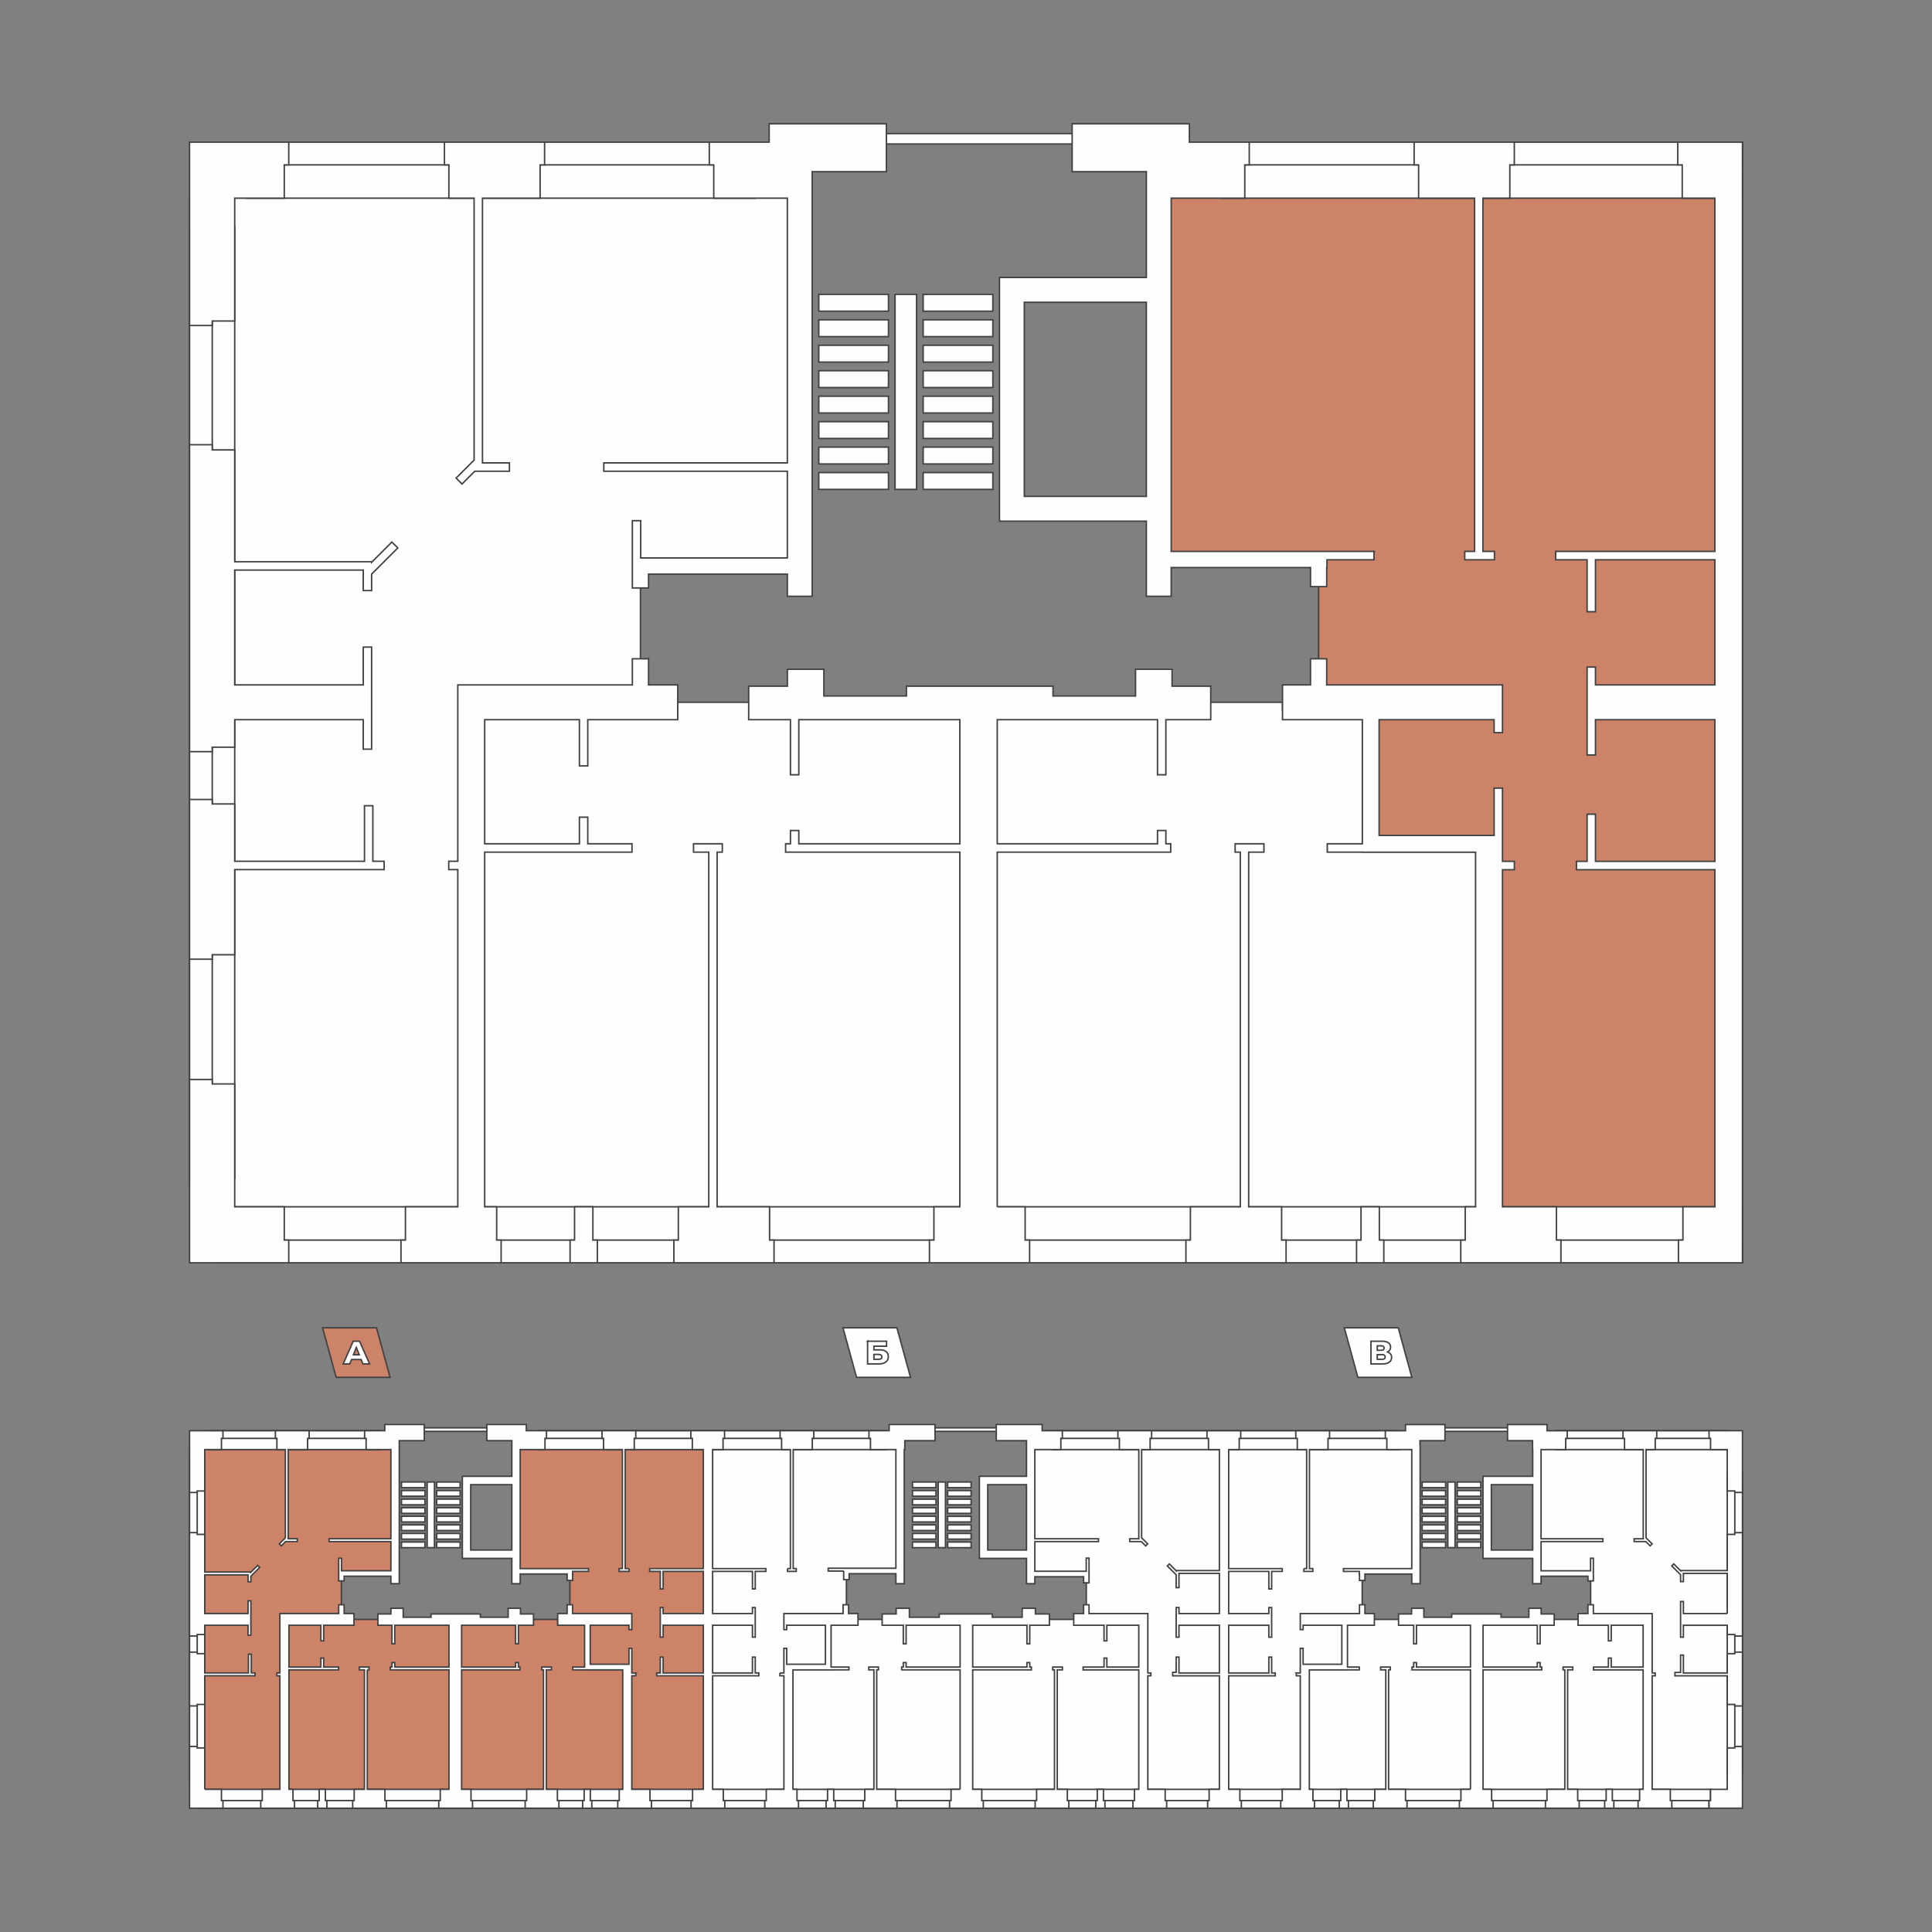 <?xml version="1.0" encoding="UTF-8"?> <svg xmlns="http://www.w3.org/2000/svg" xmlns:xlink="http://www.w3.org/1999/xlink" xml:space="preserve" width="1185px" height="1185px" style="shape-rendering:geometricPrecision; text-rendering:geometricPrecision; image-rendering:optimizeQuality; fill-rule:evenodd; clip-rule:evenodd" viewBox="0 0 10564638 10564638"><rect x="0" y="0" width="10564638" height="10564638" fill="#808080" stroke="none"/> <defs> <style type="text/css"> .str0 {stroke:#434242;stroke-width:8026.31} .fil0 {fill:none} .fil1 {fill:#FEFEFE} .fil2 {fill:#CC8368} .fil3 {fill:#FEFEFE;fill-rule:nonzero} </style> </defs> <g id="Слой_x0020_1">  <g id="_441721008"> <polygon class="fil0" points="0,0 10564638,0 10564638,10564638 0,10564638 "></polygon> <g> <polygon class="fil1 str0" points="1154441,968413 4369326,968413 4369326,3098704 3502063,3098704 3502063,3889201 2568114,3889201 2568114,6746104 1148574,6746104 1148574,3810918 1188031,3810918 1188031,3098704 1154441,3098704 "></polygon> <polygon class="fil1 str0" points="2568114,3840285 5349747,3840285 5349747,6667326 2568114,6667326 "></polygon> <polygon class="fil1 str0" points="7013048,3840285 5389152,3840285 5389152,6619980 6024189,6619980 6024189,6681925 8136816,6681925 8136816,4640546 7504886,4640546 7504886,3881596 7013048,3881596 "></polygon> <polygon class="fil2 str0" points="9452794,2650484 9452794,3062765 9452794,3786207 9452794,3841096 9452794,4484475 9452794,4645117 9452794,6738594 8134130,6738594 8134130,4645117 7502147,4645117 7502147,3841096 7210535,3841096 7210535,3062765 6346242,3062765 6346242,957775 9452794,957775 "></polygon> <polygon class="fil1 str0" points="9528180,931126 9452794,931126 9452794,2713862 9452794,3029490 9452794,3572288 9452794,3813657 9452794,4284239 9452794,4607851 9452794,6725227 9528180,6725227 "></polygon> <path class="fil1 str0" d="M9528180 6599040l-8324718 0 0 306285 8324718 0 0 -306285zm-2843021 -5515435l2843021 0 0 -306295 -2843021 0 0 306295zm-5336739 0l2784667 0 0 -306295 -2784667 0 0 306295zm-311962 156871l247014 0 0 5202788 -247014 0 0 -5202788z"></path> <path class="fil1 str0" d="M9528180 6781127l-8185332 0 0 124197 8185332 0 0 -124197zm-4744066 -6050659l1169598 0 0 56974 -1169598 0 0 -56974zm1964824 46841l2779242 0 0 124197 -2779242 0 0 -124197zm-5194456 0l2550503 0 0 124197 -2550503 0 0 -124197zm-393816 5707592l-124208 0 0 -5401297 124208 0 0 5401297z"></path> <path class="fil1 str0" d="M1554482 1083605l-271009 0 0 671861 -122807 0 0 24416 -124208 0 0 -24416 0 -197203 0 -474658 0 -306295 247014 0 73817 0 197192 0 24416 0 0 124197 -24416 0 0 182098zm7973698 5821720l-23953 0 -104458 0 -197192 0 -24416 0 0 -124197 24416 0 0 -182088 174767 0c0,-777994 0,-137048 0,-1843208l-756801 0 0 -45714 58154 0 0 -257832 45725 0 0 257832 652923 0 0 -774729 -652923 0 0 193179 -45725 0 0 -480768 45725 0 0 97380 652923 0 0 -684259 -652923 0 0 284091 -45725 0 0 -284091 -171934 0 0 -45714 870581 0 0 -1931602 -178464 0 0 -182098 -24416 0 0 -124197 24416 0 197192 0 104458 0 27650 0 0 306295 0 1931602 0 45714 0 684259 0 190209 0 774729 0 45714 0 153448 0 71773 0 68592 0 65464 0 62473 0 59523 0 56690 0 53930 0 51265 0 48674 0 46188 0 43766 0 41438 0 39215 0 37056 0 34991 0 33011 0 31115 0 29314 0 27597 0 25964 0 24416 0 22952 0 21593 0 20298 0 19086 0 17991 0 16958 0 16010 0 15157 0 14399 0 13714 0 13114 0 12619 0 12176 0 11860 0 11608 0 11439 0 11365 0 11376 0 11481 0 11650 0 11934 0 12292 0 12724 0 13251 0 13883 0 14578 0 15368 0 16242 0 17201 0 18254 0 19392 0 20614 0 21909 0 23310 0 51160 0 28018 0 29756 0 31579 0 33496 0 35497 0 306285zm-1247396 -2195207l0 45714 -64885 0c0,909512 0,1260468 0,1843208l295120 0 0 182088 24427 0 0 124197 -24427 0 -197192 0 -104458 0 -197192 0 -24416 0 0 -124197 24416 0 0 -182088 56595 0 0 -1938860 -619058 0 0 -474 -191799 0 0 -45735 191799 0 0 -45588 0 -632994 -436665 0 0 -190209 153258 0 0 -142841 88447 0 0 142841 961146 0 0 158767 0 31442 0 70762 -45725 0 0 -70762 -628665 0 0 632994 527261 0 98022 0 3381 0 0 -258527 45725 0 0 258527 0 75650 0 66085 64885 0zm-108819 -1694911l0 45714 -162254 0 0 -45714 53688 0 0 -1931602 -306106 0 0 -182098 -24405 0 0 -124197 24405 0 197192 0 104468 0 197192 0 24416 0 0 124197 -24416 0 0 182098 -147023 0 0 1931602 62841 0zm-658726 0l0 45714 -257042 0 0 42733 -1443 0 0 103994 -88447 0 0 -103994 -761920 0 0 156977 -135826 0 0 -410543 -803242 0 0 -91376 0 -44440 0 -1061285 0 -76977 0 -58839 803242 0 0 -433568 0 -82738 0 -61999 -405845 0 0 -262003 641104 0 0 100445 105775 0 197192 0 24416 0 0 124197 -24416 0 0 182098 -402400 0 0 1931602 650489 0 201321 0 257042 0zm-730910 1644499l-28366 0 0 -45735 28366 0 45735 0 83391 0 0 45735 -83391 0 0 1939334 180097 0 0 182088 24416 0 0 124197 -24416 0 -197192 0 -104458 0 -197192 0 -24416 0 0 -124197 24416 0 0 -182088 273010 0c0,-593125 0,-976198 0,-1939334zm-1329218 1939334l152553 0 0 182088 24416 0 0 124197 -24416 0 -197192 0 -104458 0 -197192 0 -24416 0 0 -124197 24416 0 0 -182088 141724 0c0,-751008 0,-209263 0,-1939334l-952687 0 0 -45735 26470 0 0 -72627 45714 0 0 72627 880503 0 0 -678581 -880503 0 0 301334 -45714 0 0 -301334 -228307 0 0 -183236 211549 0 0 -92366 199615 0 0 92366 0 53625 451369 0 0 -53625 801462 0 0 53625 451380 0 0 -53625 0 -92366 199615 0 0 92366 211528 0 0 183236 -245276 0 0 301334 -45735 0 0 -301334 -876416 0 0 678581 876416 0 0 -72627 45735 0 0 72627 26459 0 0 45735 -948611 0c0,1737707 0,1185566 0,1939334zm-1531667 -1939334l28366 0 0 -45735 -28366 0 -45725 0 -83391 0 0 45735 83391 0 0 1939334 -166372 0 0 182088 -24427 0 0 124197 24427 0 197192 0 104458 0 197192 0 24405 0 0 -124197 -24405 0 0 -182088 -286746 0c0,-593220 0,-968898 0,-1939334zm-375162 -1057366l0 142841 159789 0 0 190209 -491975 0 0 252702 -45725 0 0 -252702 -518024 0 0 678581 518024 0 0 -145422 45725 0 0 145422 241748 0 0 45735 -805496 0 0 1939334 65559 0 0 182088 24416 0 0 124197 -24416 0 -197192 0 -104458 0 -197192 0 -24416 0 0 -124197 24416 0 0 -182088 286156 0c0,-591093 0,-832819 0,-1843798l-49317 0 0 -45714 49317 0 0 -774139 0 -181888 0 -8321 954625 0 0 -142841 88437 0zm-2262809 2996700l271009 0 0 182088 24416 0 0 124197 -24416 0 -197192 0 -73817 0 -247014 0 0 -306285 0 -474679 0 -197192 0 -24405 124208 0 0 24405 122807 0c0,612380 0,-201079 0,671872zm817083 -1889512l0 45714 -61683 0 -45725 0 -709676 0 0 465537 -122807 0 0 24427 -124208 0 0 -24427 0 -197182 0 -430250 0 -197213 0 -24405 124208 0 0 24405 122807 0 0 313395 709676 0 0 -303578 45725 0 0 303578 61683 0zm-68445 -612928l-45725 0 0 -161211 -702913 0 0 150446 -122807 0 0 24416 -124208 0 0 -24416 0 -197192 0 -1235273 0 -193169 0 -28429 124208 0 0 28429 122807 0 0 611464 702913 0 45725 0 0 3128 110746 -110757 32348 32326 -143094 143094 0 90017 -45725 0 0 -112094 -702913 0 0 627801 702913 0 0 -206630 45725 0 0 558050zm563991 -1519669l-69667 69688 -32337 -32337 98454 -98433 0 -1432244 -137869 0 0 -182098 -24416 0 0 -124197 24416 0 197192 0 104458 0 197192 0 24416 0 0 124197 -24416 0 0 182098 -315259 0 0 1447601 147349 0 0 45725 -147349 0 -42164 0zm950180 562390l0 75934 -88437 0 0 -75934 0 -64242 0 -7763 0 -16432 0 -203586 45714 0 0 203586 801873 0 0 -473953 -1003626 0 0 -45725 1003626 0 0 -1447601 -402400 0 0 -182098 -24416 0 0 -124197 24416 0 197192 0 105775 0 0 -100445 641104 0 0 262003 -405845 0 0 61999 0 82738 0 2177026 -135826 0 0 -121311 -759150 0zm1501931 -555111l381008 0 0 91892 -381008 0 0 -91892zm0 -139207l381008 0 0 91881 -381008 0 0 -91881zm0 -139207l381008 0 0 91871 -381008 0 0 -91871zm0 -139207l381008 0 0 91871 -381008 0 0 -91871zm0 -139218l381008 0 0 91881 -381008 0 0 -91881zm0 -139207l381008 0 0 91871 -381008 0 0 -91871zm0 -139207l381008 0 0 91871 -381008 0 0 -91871zm0 -139218l381008 0 0 91881 -381008 0 0 -91881zm-153743 0l117635 0 0 1066362 -117635 0 0 -1066362zm-417115 974470l381018 0 0 91892 -381018 0 0 -91892zm0 -139207l381018 0 0 91881 -381018 0 0 -91881zm0 -139207l381018 0 0 91871 -381018 0 0 -91871zm0 -139207l381018 0 0 91871 -381018 0 0 -91871zm0 -139218l381018 0 0 91881 -381018 0 0 -91881zm0 -139207l381018 0 0 91871 -381018 0 0 -91871zm0 -139207l381018 0 0 91871 -381018 0 0 -91871zm0 -139218l381018 0 0 91881 -381018 0 0 -91881zm1123789 1104534l0 -1061285 667416 0 0 1061285 -667416 0zm-2334667 4191051l-24405 0 -35739 0 -28840 0 -35739 0 -24427 0 0 -124197 24427 0 0 -182088 100318 0 0 182088 24405 0 0 124197zm4300597 0l-24416 0 -35739 0 -28840 0 -35739 0 -24416 0 0 -124197 24416 0 0 -182088 100318 0 0 182088 24416 0 0 124197z"></path> </g> <g> <path class="fil2 str0" d="M2058833 7260705l-294983 0 74154 270820 42 147c181930,0 113053,0 294983,0l-74154 -270830 -42 -137z"></path> <path class="fil1 str0" d="M4904614 7260705l-294993 0 74164 270820 42 147c181930,0 113053,0 294983,0l-74154 -270830 -42 -137z"></path> <path class="fil1 str0" d="M7645989 7260705l-294993 0 74164 270820 42 147c181930,0 113053,0 294983,0l-74154 -270830 -42 -137z"></path> <path class="fil3 str0" d="M1974778 7434134l-52498 0 -9754 24121 -35834 0 54804 -124144 34591 0 54983 124144 -36540 0 -9754 -24121zm-10291 -25891l-15958 -39731 -15968 39731 31926 0z"></path> <path class="fil3 str0" d="M4744203 7334111l103752 0 0 27134 -69172 0 0 20045 32105 0c15020,0 26544,3192 34581,9575 8047,6383 12061,15547 12061,27492 0,12535 -4487,22309 -13483,29346 -8974,7036 -21572,10554 -37772,10554l-62072 0 0 -124144zm59765 98960c5920,0 10407,-1180 13483,-3539 3076,-2370 4614,-5741 4614,-10112 0,-8753 -6036,-13124 -18096,-13124l-25185 0 0 26775 25185 0z"></path> <path class="fil3 str0" d="M7587203 7393339c7331,2370 12914,6036 16758,10997 3845,4972 5762,11123 5762,18454 0,10997 -4287,19655 -12851,25985 -8574,6320 -20729,9480 -36455,9480l-63663 0 0 -124144 60292 0c14905,0 26459,2802 34675,8416 8226,5625 12334,13577 12334,23858 0,6036 -1454,11355 -4350,15968 -2897,4603 -7068,8269 -12503,10986zm-55868 -9575l22351 0c9933,0 14894,-4076 14894,-12240 0,-8153 -4961,-12229 -14894,-12229l-22351 0 0 24469zm27671 49306c10165,0 15252,-4319 15252,-12945 0,-8395 -5088,-12587 -15252,-12587l-27671 0 0 25533 27671 0z"></path> <polygon class="fil2 str0" points="1076200,7887958 2159109,7887958 2159109,8605533 1866981,8605533 1866981,8871813 1552386,8871813 1552386,9834138 1074220,9834138 1074220,8845438 1087513,8845438 1087513,8605533 1076200,8605533 "></polygon> <polygon class="fil2 str0" points="1552386,8855339 2489357,8855339 2489357,9807605 1552386,9807605 "></polygon> <polygon class="fil2 str0" points="3049630,8855339 2502629,8855339 2502629,9791658 2716538,9791658 2716538,9812524 3428162,9812524 3428162,9124894 3215296,9124894 3215296,8869253 3049630,8869253 "></polygon> <polygon class="fil2 str0" points="3871442,8454561 3871442,8593430 3871442,8837116 3871442,8855602 3871442,9072323 3871442,9126432 3871442,9831610 3427256,9831610 3427256,9126432 3214380,9126432 3214380,8855602 3116147,8855602 3116147,8593430 2825019,8593430 2825019,7884376 3871442,7884376 "></polygon> <polygon class="fil1 str0" points="4923573,7875402 3871442,7875402 3871442,8475901 3871442,8582223 3871442,8765059 3871442,8846365 3871442,9004879 3871442,9113887 3871442,9827102 4299080,9827102 4299080,9113887 4527988,9113887 4527988,8846365 4628390,8846365 4628390,8582223 4923573,8582223 "></polygon> <polygon class="fil1 str0" points="4527988,8855339 5252958,8855339 5252958,9807605 4315986,9807605 4315986,9113887 4527988,9113887 "></polygon> <polygon class="fil1 str0" points="5307425,8855339 6244397,8855339 6244397,9807605 5307425,9807605 "></polygon> <polygon class="fil1 str0" points="6690110,8566465 6690110,8605912 6690110,8760740 6690110,8852937 6690110,9827176 6250685,9827176 6250685,8852937 5940218,8852937 5940218,8605912 5640053,8605912 5640053,7892634 6690110,7892634 "></polygon> <polygon class="fil1 str0" points="6684411,7887958 7741051,7887958 7741051,8605533 7448923,8605533 7448923,8871813 7345350,8871813 7345350,9110011 7134327,9110011 7134327,9834138 6682442,9834138 6682442,8845438 6695734,8845438 6695734,8605533 6684411,8605533 "></polygon> <polygon class="fil1 str0" points="7470242,8855339 8070435,8855339 8070435,9791658 7856527,9791658 7856527,9812524 7144902,9812524 7144902,9124894 7357768,9124894 7357768,8869253 7470242,8869253 "></polygon> <polygon class="fil1 str0" points="8080989,8855339 9017961,8855339 9017961,9807605 8080989,9807605 "></polygon> <polygon class="fil1 str0" points="9453383,8454561 9453383,8593430 9453383,8837116 9453383,8855602 9453383,9072323 9453383,9126432 9453383,9831610 9009198,9831610 9009198,9126432 9007217,8855339 8796321,8855602 8698089,8855602 8698089,8593430 8406961,8593430 8406961,7884376 9453383,7884376 "></polygon> <path class="fil1 str0" d="M9353687 9784600l-8260981 0 0 103162 8260981 0 0 -103162zm91291 -1731966l83202 0 0 1652019 -83202 0 0 -1652019zm-937077 -125872l937077 0 0 -103173 -937077 0 0 103173zm-2752424 0l1894473 0 0 -103173 -1894473 0 0 103173zm-2816298 0l1904964 0 0 -103173 -1904964 0 0 103173zm-1797641 0l937994 0 0 -103173 -937994 0 0 103173zm-105079 52845l83202 0 0 1752517 -83202 0 0 -1752517z"></path> <path class="fil1 str0" d="M9345460 9845935l-8205798 0 0 41827 8205798 0 0 -41827zm-1451951 -2038125l393963 0 0 19192 -393963 0 0 -19192zm-2818141 0l393963 0 0 19192 -393963 0 0 -19192zm-2776546 0l393974 0 0 19192 -393974 0 0 -19192zm7187520 294867l41838 0 0 1593412 -41838 0 0 -1593412zm-966612 -279088l898220 0 0 41838 -898220 0 0 -41838zm-2800203 0l1902583 0 0 41838 -1902583 0 0 -41838zm-2758860 0l1852129 0 0 41838 -1852129 0 0 -41838zm-1749715 0l859121 0 0 41838 -859121 0 0 -41838zm-132655 1922565l-41838 0 0 -1819392 41838 0 0 1819392z"></path> <path class="fil1 str0" d="M1210951 7926762l-91291 0 0 226317 -41364 0 0 8216 -41838 0 0 -8216 0 -66433 0 -159884 0 -103173 83202 0 24869 0 66422 0 8216 0 0 41838 -8216 0 0 61335zm7978880 1236968l-30778 0 0 -18486 30778 0 0 -94736 15400 0 0 97822 239747 0 0 -105764 41364 0 0 -8216 41838 0 0 8216 0 66433 0 144927 0 66412 0 8226 -41838 0 0 -8226 -41364 0 0 -156608 -252239 0 -2907 0zm-2758323 0l-19044 0 0 -19055 19044 0 0 -83191 15400 0 0 86846 220987 0 0 -260960 -220987 0 0 65064 -15400 0 0 -65064 0 -64074 0 -32800 15400 0 0 32800 220987 0 0 -219691 -220987 0 0 77935 -15400 0 0 -70499 -48200 -48200 10891 -10891 37309 37309 0 -1053 15400 0 220987 0 0 -661444 -59534 0 0 -61335 -8226 0 0 -41838 8226 0 66422 0 35191 0 66422 0 8216 0 0 41838 -8216 0 0 61335 -57701 0 0 650647 292908 0 0 15400 -57922 0 0 95694 -15400 0 0 -95694 -219586 0 0 230488 219586 0 0 -32800 15400 0 0 161938 -15400 0 0 -65064 -219586 0 0 260960 219586 0 0 -86846 15400 0 0 86846 19592 0 0 15400 -254577 0c0,575461 0,358509 0,620870l61156 0 0 61335 8226 0 0 41827 -8226 0 -66422 0 -35181 0 -66422 0 -8226 0 0 -41827 8226 0 0 -61335 56068 0c0,-261582 0,-47357 0,-620870l-233806 0 -2581 0zm698163 -586321l0 15400 49369 0 0 -15400 -18581 0 0 -650647 101540 0 0 -61335 8226 0 0 -41838 -8226 0 -66422 0 -35191 0 -66422 0 -8216 0 0 41838 8216 0 0 61335 51097 0 0 650647 -15389 0zm216742 0l0 15400 86583 0 0 14399 1032 0 0 35023 29788 0 0 -35023 256105 0 0 52877 45746 0 0 -761193 -843 0 0 -20877 136711 0 0 -88258 -215952 0 0 33833 -35634 0 -66422 0 -8216 0 0 41838 8216 0 0 61335 136395 0 0 650647 -219112 0 -67813 0 -86583 0zm1336781 41806l0 25575 29798 0 0 -47210 -548 0 0 -2612 548 0 0 -74112 -15410 0 0 68571 -270640 0 0 -159641 338064 0 0 -15410 -338064 0 0 -487614 134699 0 0 -61335 8226 0 0 -41838 -8226 0 -66422 0 -35634 0 0 -33833 -215952 0 0 88258 136711 0 0 48748 843 0 0 146043 -271883 0 0 19824 0 25933 0 357487 0 14968 0 30778 271883 0 0 138291 45756 0 0 -40869 256252 0zm-714394 -186986l128337 0 0 30957 -128337 0 0 -30957zm0 -46883l128337 0 0 30947 -128337 0 0 -30947zm0 -46894l128337 0 0 30947 -128337 0 0 -30947zm0 -46894l128337 0 0 30947 -128337 0 0 -30947zm0 -46894l128337 0 0 30947 -128337 0 0 -30947zm0 -46894l128337 0 0 30947 -128337 0 0 -30947zm0 -46894l128337 0 0 30947 -128337 0 0 -30947zm0 -46894l128337 0 0 30957 -128337 0 0 -30957zm-51792 0l39626 0 0 359204 -39626 0 0 -359204zm-140503 328247l128347 0 0 30957 -128347 0 0 -30957zm0 -46883l128347 0 0 30947 -128347 0 0 -30947zm0 -46894l128347 0 0 30947 -128347 0 0 -30947zm0 -46894l128347 0 0 30947 -128347 0 0 -30947zm0 -46894l128347 0 0 30947 -128347 0 0 -30947zm0 -46894l128347 0 0 30947 -128347 0 0 -30947zm0 -46894l128347 0 0 30947 -128347 0 0 -30947zm0 -46894l128347 0 0 30957 -128347 0 0 -30957zm378543 372065l0 -357487 226138 0 0 357487 -226138 0zm1289929 347249l-239747 0 0 -65696 -15400 0 0 65696 0 64074 0 65064 15400 0 0 -65064 239747 0 0 50675 41364 0 0 8226 41838 0 0 -8226 0 -66422 0 -416094 0 -65064 0 -9585 -41838 0 0 9585 -41364 0 0 197740 -239747 0 -15400 0 0 1053 -37309 -37309 -10891 10891 48200 48200 0 37604 15400 0 0 -45040 239747 0 0 219691zm-445123 -393510l23468 23468 10891 -10891 -33159 -33159 0 -482442 50212 0 0 -61335 8226 0 0 -41838 -8226 0 -66422 0 -35181 0 -66422 0 -8226 0 0 41838 8226 0 0 61335 102414 0 0 487614 -49633 0 0 15410 49633 0 14199 0zm445123 1128497l41364 0 0 -8216 41838 0 0 8216 0 66422 0 159894 0 103162 -83202 0 -24869 0 -66422 0 -8226 0 0 -41827 8226 0 0 -61335 91291 0c0,-296342 0,-18244 0,-226317zm-410437 226317l99233 0 0 61335 8226 0 0 41827 -8226 0 -66422 0 -35181 0 -66422 0 -8226 0 0 -41827 8226 0 0 -61335 19234 0 0 -653249 -271325 0 0 -15410 81432 0 0 -48979 15410 0 0 48979 174483 0 0 -228571 -174483 0 0 85119 -15410 0 0 -85119 -165719 0 0 -64074 53825 0 0 -48116 29798 0 0 48116 321548 0 0 2802 0 61272 0 260760 16621 0 0 15400 -16621 0c0,336273 0,422424 0,621070zm-2757870 -621070l16611 0 0 -15400 -16611 0 0 -260760 0 -61272 0 -2802 -321558 0 0 -48116 -29788 0 0 48116 -53825 0 0 64074 165719 0 0 85119 15400 0 0 -85119 174493 0 0 228571 -174493 0 0 -48979 -15400 0 0 48979 -114338 0 0 15410 304231 0 0 653249 -23679 0 0 61335 -8226 0 0 41827 8226 0 66422 0 35191 0 66422 0 8226 0 0 -41827 -8226 0 0 -61335 -94799 0c0,-197593 0,-295699 0,-621070zm811742 -15199l0 15400 21856 0c0,306359 0,424583 0,620870l-98770 0 0 61335 -8226 0 0 41827 8226 0 66422 0 35191 0 66422 0 8216 0 0 -41827 -8216 0 0 -61335 -19708 0 0 -653091 208526 0 0 -158 64611 0 0 -15410 -64611 0 0 -15357 0 -213213 147086 0 0 -64074 -51623 0 0 -48116 -29788 0 0 48116 -323759 0 0 53477 0 10596 0 23837 15400 0 0 -23837 211760 0 0 213213 -177601 0 -33011 0 -1148 0 0 -87078 -15400 0 0 87078 0 25490 0 22257 -21856 0zm504741 -16980l9554 0 0 -15410 -9554 0 -15400 0 -28092 0 0 15410 28092 0 0 653249 -60071 0 0 61335 -8226 0 0 41827 8226 0 66422 0 35191 0 66422 0 8226 0 0 -41827 -8226 0 0 -61335 -92566 0c0,-199794 0,-328826 0,-653249zm447746 653249l-52287 0 0 61335 -8226 0 0 41827 8226 0 66422 0 35181 0 66422 0 8226 0 0 -41827 -8226 0 0 -61335 -46831 0c0,-252976 0,-70488 0,-653249l320905 0 0 -15410 -8922 0 0 -24458 -15400 0 0 24458 -296584 0 0 -228571 296584 0 0 101498 15400 0 0 -101498 76903 0 0 -61725 -71257 0 0 -31115 -67234 0 0 31115 0 18064 -152047 0 0 -18064 -269966 0 0 18064 -152036 0 0 -18064 0 -31115 -67244 0 0 31115 -71257 0 0 61725 82623 0 0 101498 15400 0 0 -101498 295225 0 0 228571 -295225 0 0 -24458 -15400 0 0 24458 -8911 0 0 15410 319536 0c0,585331 0,399346 0,653249zm515928 -653249l-9554 0 0 -15410 9554 0 15400 0 28092 0 0 15410 -28092 0 0 653249 55015 0 0 61335 8226 0 0 41827 -8226 0 -66422 0 -35181 0 -66422 0 -8226 0 0 -41827 8226 0 0 -61335 97611 0c0,-199826 0,-326372 0,-653249zm-4660001 653249l58354 0 0 61335 8226 0 0 41827 -8226 0 -66422 0 -35181 0 -66422 0 -8226 0 0 -41827 8226 0 0 -61335 58870 0c0,-262066 0,-46167 0,-620870l-254925 0 0 -15400 19592 0 0 -86846 15400 0 0 86846 219934 0 0 -260960 -219934 0 0 65064 -15400 0 0 -161938 15400 0 0 32800 219934 0 0 -230488 -219934 0 0 95694 -15400 0 0 -95694 -57922 0 0 -15400 293255 0 0 -650647 -60113 0 0 -61335 -8226 0 0 -41838 8226 0 66422 0 35181 0 66422 0 8226 0 0 41838 -8226 0 0 61335 -57111 0 0 650647 291022 0 0 15400 -57912 0 0 95694 -15400 0 0 -95694 -217711 0 0 230488 217711 0 0 -32800 15400 0 0 161938 -15400 0 0 -65064 -217711 0 0 260960 217711 0 0 -86846 15400 0 0 86846 19592 0 0 15400 -252702 0c0,575735 0,358393 0,620870zm2058285 -1192497l0 -71763 -15400 0 0 71763 -14388 0 -266448 0 0 -162317 347828 0 0 -15410 -347828 0 0 -487614 142125 0 0 -61335 8216 0 0 -41838 -8216 0 -66422 0 -35634 0 0 -33833 -251059 0 0 88258 165245 0 0 20877 0 27871 0 146043 -257642 0 0 19824 0 25933 0 357487 0 14968 0 30778 257642 0 0 138291 45746 0 0 -38183 266448 0 0 33422 29788 0 0 -29851 0 -33369zm-1648986 -14694l0 15400 48021 0 0 -15400 -16685 0 0 -650647 104447 0 0 -61335 8226 0 0 -41838 -8226 0 -66422 0 -35181 0 -66422 0 -8226 0 0 41838 8226 0 0 61335 48168 0 0 650647 -15926 0zm307370 13651l-84497 0 0 -15410 84497 0 114222 0 171281 0c0,-305021 0,2865 0,-648888l-139091 0 0 -61335 -8226 0 0 -41838 8226 0 66422 0 35623 0 0 -33833 251070 0 0 88258 -165245 0 0 48748 -3034 0 0 733323 -45746 0 0 -54636 -255715 0 0 32221 -29788 0 0 -32221 0 -14388zm1628035 -161274l23468 23468 10891 -10891 -33159 -33159 0 -482442 46388 0 0 -61335 8226 0 0 -41838 -8226 0 -66422 0 -35181 0 -66422 0 -8226 0 0 41838 8226 0 0 61335 106238 0 0 487614 -49643 0 0 15410 49643 0 14199 0zm-1976790 718544l0 15400 21856 0c0,306359 0,424583 0,620870l-96463 0 0 61335 -8226 0 0 41827 8226 0 66422 0 35181 0 66433 0 8216 0 0 -41827 -8216 0 0 -61335 -22014 0 0 -653091 208526 0 0 -158 97506 0 0 -15410 -97506 0 0 -15357 0 -213213 147086 0 0 -64074 -51623 0 0 -48116 -29788 0 0 48116 -323759 0 0 53477 0 10596 0 23837 15400 0 0 -23837 211760 0 0 213213 -177601 0 -33022 0 -1138 0 0 -87078 -15400 0 0 87078 0 25490 0 22257 -21856 0zm529421 -16980l9554 0 0 -15410 -9554 0 -15410 0 -28092 0 0 15410 28092 0 0 653249 -49843 0 0 61335 -8226 0 0 41827 8226 0 66422 0 35181 0 66422 0 8226 0 0 -41827 -8226 0 0 -61335 -102773 0c0,-199794 0,-328826 0,-653249zm455962 653249l-49464 0 0 61335 -8226 0 0 41827 8226 0 66422 0 35181 0 66433 0 8216 0 0 -41827 -8216 0 0 -61335 -49664 0c0,-252976 0,-70488 0,-653249l320905 0 0 -15410 -8922 0 0 -24458 -15400 0 0 24458 -296584 0 0 -228571 296584 0 0 101498 15400 0 0 -101498 107376 0 0 -61725 -76555 0 0 -31115 -72247 0 0 31115 0 18064 -163370 0 0 -18064 -290064 0 0 18064 -163370 0 0 -18064 0 -31115 -72237 0 0 31115 -76566 0 0 61725 115518 0 0 101498 15410 0 0 -101498 295214 0 0 228571 -295214 0 0 -24458 -15410 0 0 24458 -8911 0 0 15410 319536 0c0,585331 0,399346 0,653249zm515928 -653249l-9554 0 0 -15410 9554 0 15400 0 28092 0 0 15410 -28092 0 0 653249 55047 0 0 61335 8226 0 0 41827 -8226 0 -66422 0 -35181 0 -66422 0 -8226 0 0 -41827 8226 0 0 -61335 97580 0c0,-199826 0,-326372 0,-653249zm-583962 -699121l128347 0 0 30957 -128347 0 0 -30957zm0 -46883l128347 0 0 30947 -128347 0 0 -30947zm0 -46894l128347 0 0 30947 -128347 0 0 -30947zm0 -46894l128347 0 0 30947 -128347 0 0 -30947zm0 -46894l128347 0 0 30947 -128347 0 0 -30947zm0 -46894l128347 0 0 30947 -128347 0 0 -30947zm0 -46894l128347 0 0 30947 -128347 0 0 -30947zm0 -46894l128347 0 0 30957 -128347 0 0 -30957zm-51781 0l39626 0 0 359204 -39626 0 0 -359204zm-140503 328247l128337 0 0 30957 -128337 0 0 -30957zm0 -46883l128337 0 0 30947 -128337 0 0 -30947zm0 -46894l128337 0 0 30947 -128337 0 0 -30947zm0 -46894l128337 0 0 30947 -128337 0 0 -30947zm0 -46894l128337 0 0 30947 -128337 0 0 -30947zm0 -46894l128337 0 0 30947 -128337 0 0 -30947zm0 -46894l128337 0 0 30947 -128337 0 0 -30947zm0 -46894l128337 0 0 30957 -128337 0 0 -30957zm411438 372065l0 -357487 211886 0 0 357487 -211886 0zm-1924587 672283l0 15400 -21856 0c0,306359 0,424583 0,620870l99413 0 0 61335 8226 0 0 41827 -8226 0 -66422 0 -35191 0 -66422 0 -8226 0 0 -41827 8226 0 0 -61335 19065 0 0 -653091 -208526 0 0 -158 -64611 0 0 -15410 64611 0 0 -15357 0 -213213 -147086 0 0 -64074 51623 0 0 -48116 29788 0 0 48116 323759 0 0 53477 0 10596 0 23837 -15400 0 0 -23837 -211760 0 0 213213 177601 0 33011 0 1148 0 0 -87078 15400 0 0 87078 0 25490 0 22257 21856 0zm-36656 -570921l0 15400 -54657 0 0 -15400 18086 0 0 -650647 -103110 0 0 -61335 -8226 0 0 -41838 8226 0 66422 0 35191 0 66422 0 8226 0 0 41838 -8226 0 0 61335 -49527 0 0 650647 21172 0zm-221893 0l0 15400 -86583 0 0 14399 -485 0 0 35023 -29788 0 0 -35023 -256652 0 0 52877 -45746 0 0 -138291 -270567 0 0 -30778 0 -14968 0 -357487 0 -25933 0 -19824 270567 0 0 -146043 0 -27871 0 -20877 -136711 0 0 -88258 215952 0 0 33833 35634 0 66422 0 8216 0 0 41838 -8216 0 0 61335 -135552 0 0 650647 219112 0 67813 0 86583 0zm-246193 553942l-9564 0 0 -15410 9564 0 15400 0 28092 0 0 15410 -28092 0 0 653249 60661 0 0 61335 8226 0 0 41827 -8226 0 -66422 0 -35181 0 -66422 0 -8226 0 0 -41827 8226 0 0 -61335 91966 0c0,-199794 0,-328826 0,-653249zm-447746 653249l51392 0 0 61335 8226 0 0 41827 -8226 0 -66422 0 -35191 0 -66422 0 -8226 0 0 -41827 8226 0 0 -61335 47747 0c0,-252976 0,-70488 0,-653249l-320916 0 0 -15410 8922 0 0 -24458 15400 0 0 24458 296594 0 0 -228571 -296594 0 0 101498 -15400 0 0 -101498 -76903 0 0 -61725 71257 0 0 -31115 67244 0 0 31115 0 18064 152036 0 0 -18064 269966 0 0 18064 152047 0 0 -18064 0 -31115 67234 0 0 31115 71257 0 0 61725 -82623 0 0 101498 -15410 0 0 -101498 -295214 0 0 228571 295214 0 0 -24458 15410 0 0 24458 8911 0 0 15410 -319536 0c0,585331 0,399346 0,653249zm-515928 -653249l9554 0 0 -15410 -9554 0 -15400 0 -28092 0 0 15410 28092 0 0 653249 -56047 0 0 61335 -8226 0 0 41827 8226 0 66422 0 35191 0 66422 0 8216 0 0 -41827 -8216 0 0 -61335 -96590 0c0,-199826 0,-326372 0,-653249zm-126367 -356170l0 48116 53814 0 0 64074 -165709 0 0 85119 -15410 0 0 -85119 -174483 0 0 228571 174483 0 0 -48979 15410 0 0 48979 81432 0 0 15410 -271325 0 0 653249 22078 0 0 61335 8226 0 0 41827 -8226 0 -66422 0 -35191 0 -66422 0 -8216 0 0 -41827 8216 0 0 -61335 96389 0c0,-199109 0,-280531 0,-621070l-16611 0 0 -15400 16611 0 0 -260760 0 -61272 0 -2802 321558 0 0 -48116 29798 0zm-762215 1009419l91291 0 0 61335 8216 0 0 41827 -8216 0 -66422 0 -24869 0 -83202 0 0 -103162 0 -159894 0 -66422 0 -8216 41838 0 0 8216 41364 0c0,206272 0,-67729 0,226317zm275233 -636470l0 15400 -20782 0 -15400 0 -239051 0 0 156808 -41364 0 0 8226 -41838 0 0 -8226 0 -66412 0 -144927 0 -66433 0 -8216 41838 0 0 8216 41364 0 0 105564 239051 0 0 -102256 15400 0 0 102256 20782 0zm-23057 -206462l-15400 0 0 -54299 -236776 0 0 50675 -41364 0 0 8226 -41838 0 0 -8226 0 -66422 0 -416094 0 -65064 0 -9585 41838 0 0 9585 41364 0 0 205967 236776 0 15400 0 0 1053 37309 -37309 10891 10891 -48200 48189 0 30325 -15400 0 0 -37751 -236776 0 0 211465 236776 0 0 -69603 15400 0 0 187976zm189977 -511883l-23468 23468 -10891 -10891 33159 -33159 0 -482442 -46441 0 0 -61335 -8226 0 0 -41838 8226 0 66422 0 35191 0 66422 0 8226 0 0 41838 -8226 0 0 61335 -106196 0 0 487614 49633 0 0 15410 -49633 0 -14199 0zm320062 189429l0 25575 -29798 0 0 -25575 0 -21635 0 -2612 0 -5540 0 -68571 15400 0 0 68571 270114 0 0 -159641 -338074 0 0 -15410 338074 0 0 -487614 -135552 0 0 -61335 -8226 0 0 -41838 8226 0 66422 0 35634 0 0 -33833 215952 0 0 88258 -136711 0 0 20877 0 27871 0 733323 -45746 0 0 -40869 -255715 0zm505910 -186986l128337 0 0 30957 -128337 0 0 -30957zm0 -46883l128337 0 0 30947 -128337 0 0 -30947zm0 -46894l128337 0 0 30947 -128337 0 0 -30947zm0 -46894l128337 0 0 30947 -128337 0 0 -30947zm0 -46894l128337 0 0 30947 -128337 0 0 -30947zm0 -46894l128337 0 0 30947 -128337 0 0 -30947zm0 -46894l128337 0 0 30947 -128337 0 0 -30947zm0 -46894l128337 0 0 30957 -128337 0 0 -30957zm-51792 0l39626 0 0 359204 -39626 0 0 -359204zm-140503 328247l128347 0 0 30957 -128347 0 0 -30957zm0 -46883l128347 0 0 30947 -128347 0 0 -30947zm0 -46894l128347 0 0 30947 -128347 0 0 -30947zm0 -46894l128347 0 0 30947 -128347 0 0 -30947zm0 -46894l128347 0 0 30947 -128347 0 0 -30947zm0 -46894l128347 0 0 30947 -128347 0 0 -30947zm0 -46894l128347 0 0 30947 -128347 0 0 -30947zm0 -46894l128347 0 0 30957 -128347 0 0 -30957zm378543 372065l0 -357487 224821 0 0 357487 -224821 0zm-786410 1411714l-8226 0 -12039 0 -9712 0 -12039 0 -8226 0 0 -41827 8226 0 0 -61335 33791 0 0 61335 8226 0 0 41827zm1448623 0l-8226 0 -12039 0 -9712 0 -12039 0 -8226 0 0 -41827 8226 0 0 -61335 33791 0 0 61335 8226 0 0 41827zm1331062 0l-8226 0 -12039 0 -9712 0 -12039 0 -8216 0 0 -41827 8216 0 0 -61335 33791 0 0 61335 8226 0 0 41827zm1474882 0l-8226 0 -12039 0 -9712 0 -12039 0 -8226 0 0 -41827 8226 0 0 -61335 33791 0 0 61335 8226 0 0 41827zm1331378 0l-8226 0 -12039 0 -9712 0 -12039 0 -8226 0 0 -41827 8226 0 0 -61335 33791 0 0 61335 8226 0 0 41827zm1451298 0l-8226 0 -12039 0 -9722 0 -12029 0 -8226 0 0 -41827 8226 0 0 -61335 33791 0 0 61335 8226 0 0 41827zm661476 -1726468l0 -8216 -41364 0 0 -226317 -91291 0 0 -61335 -8226 0 0 -41838 8226 0 66422 0 24869 0 83202 0 0 103173 0 159884 0 66433 0 8216 -41838 0z"></path> </g> </g> </g> </svg> 